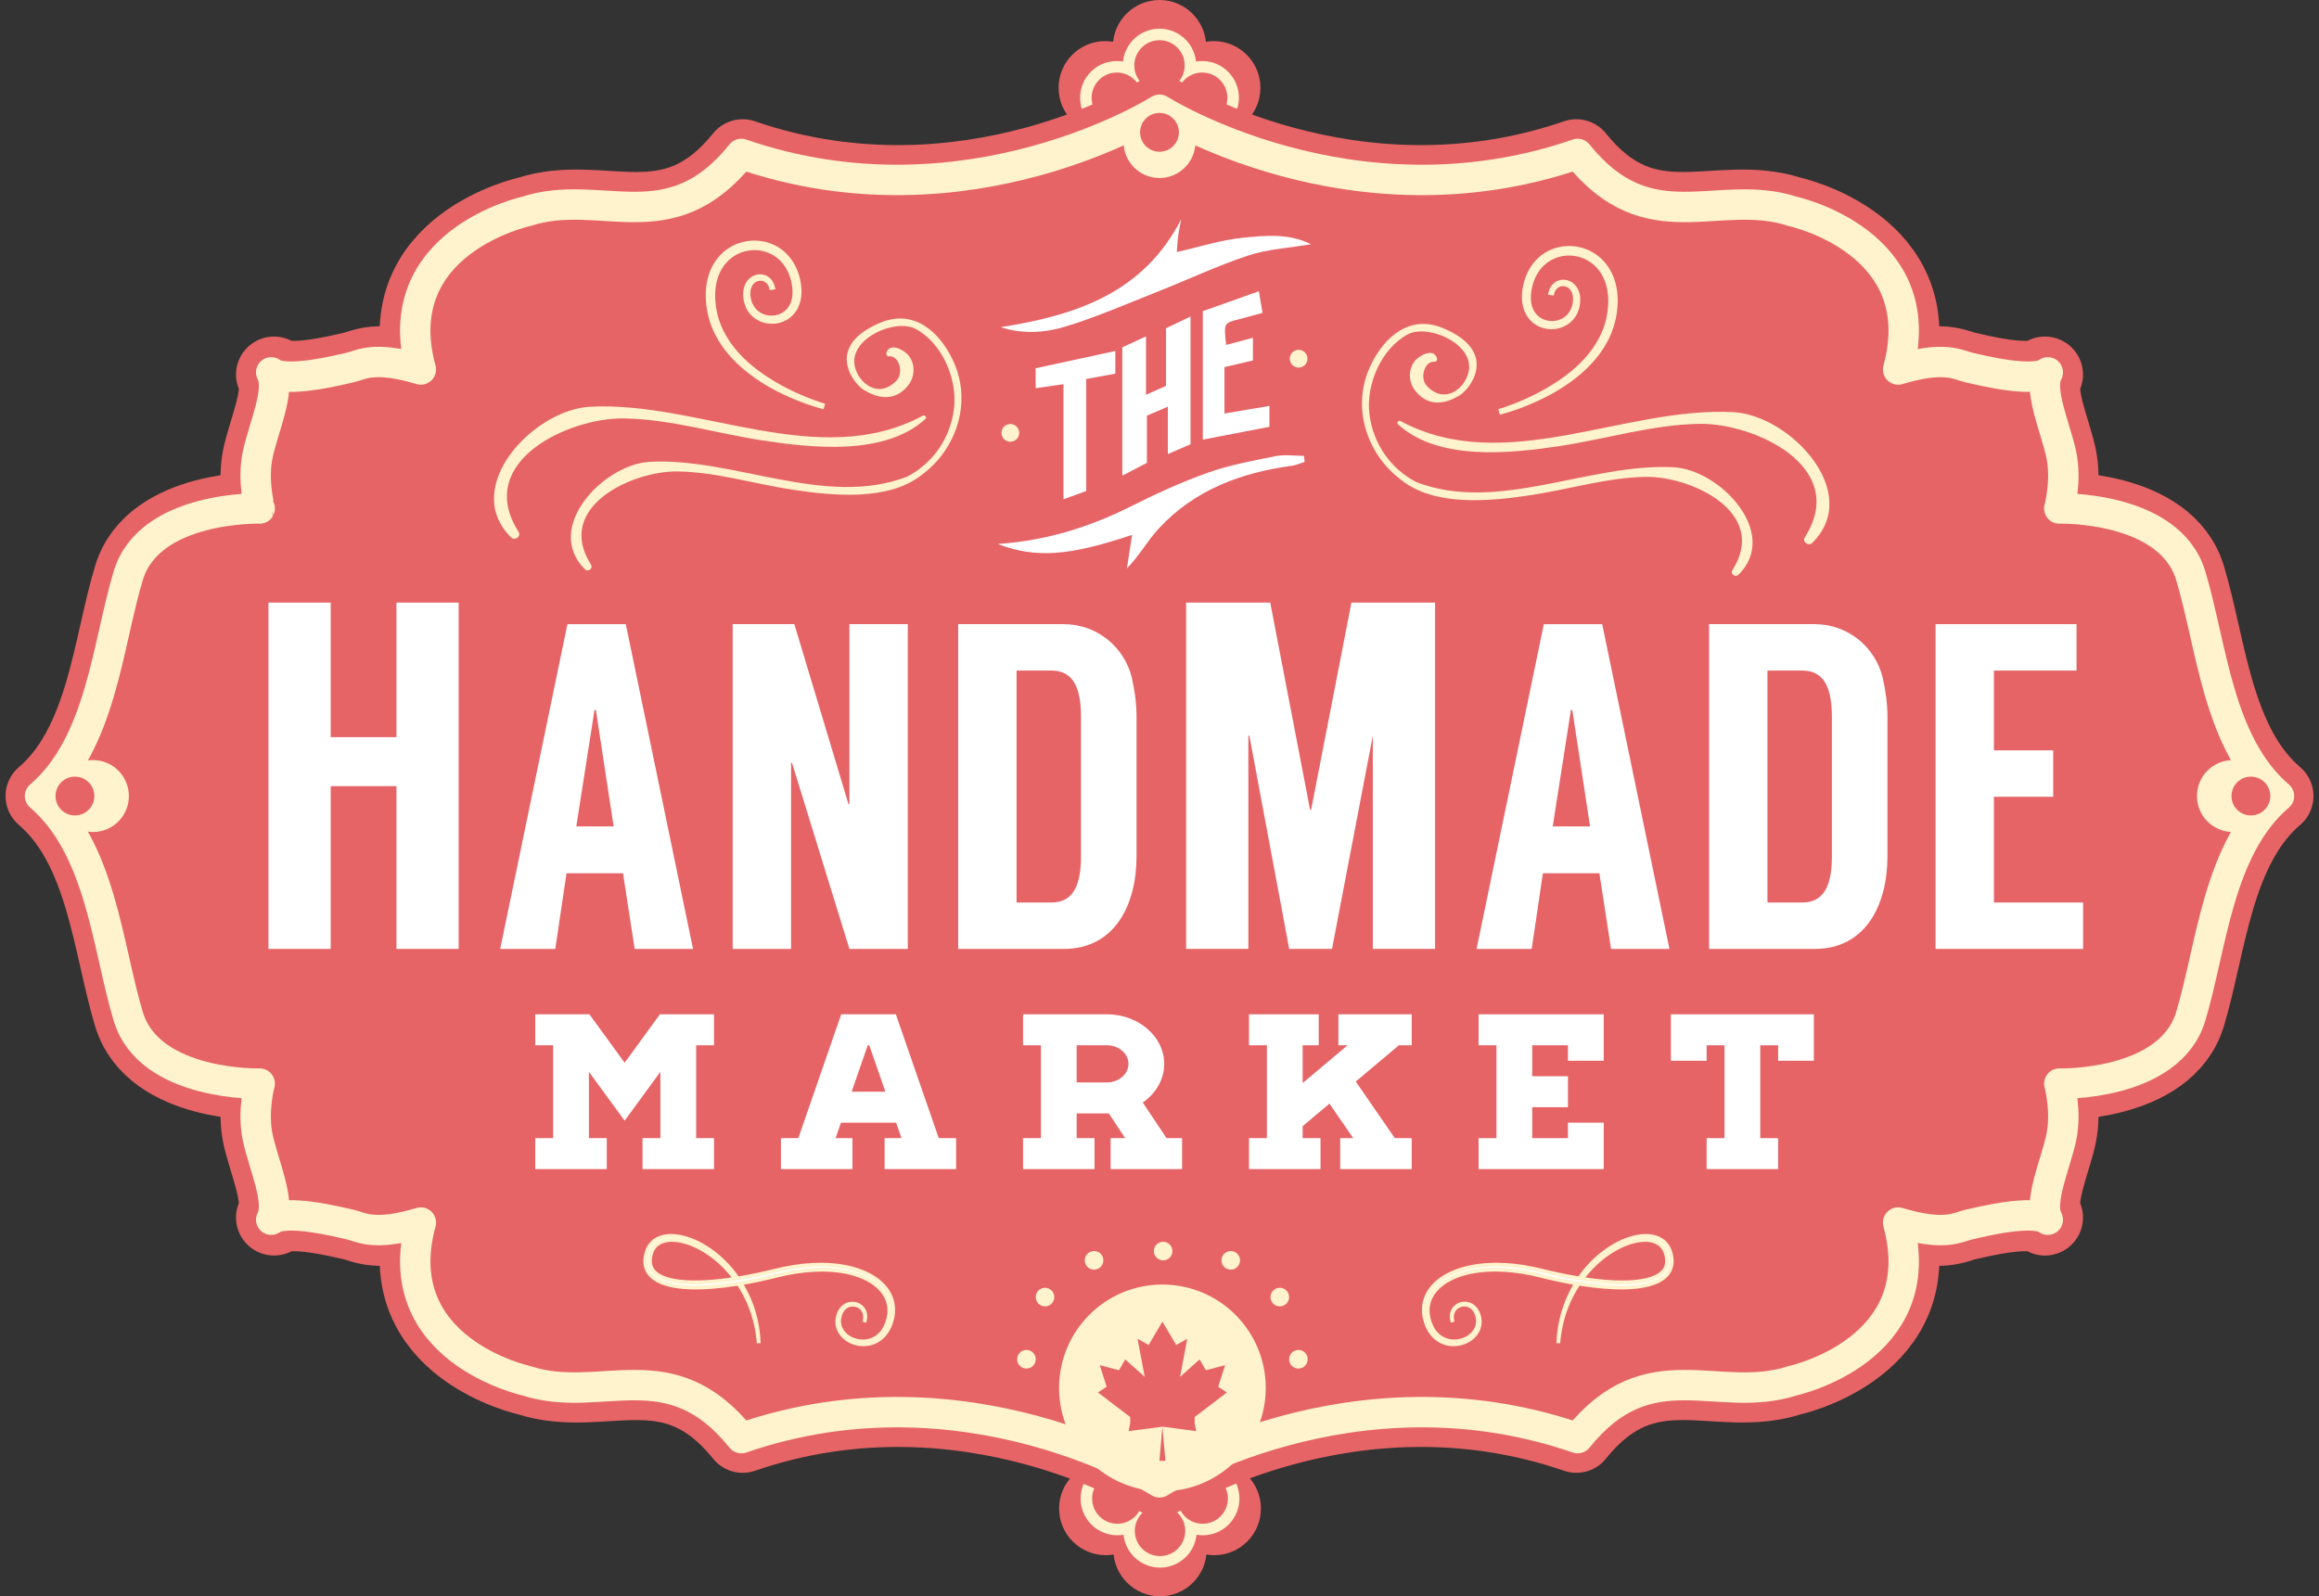 <?xml version="1.0" encoding="utf-8"?>
<!-- Generator: Adobe Illustrator 16.2.1, SVG Export Plug-In . SVG Version: 6.00 Build 0)  -->
<!DOCTYPE svg PUBLIC "-//W3C//DTD SVG 1.1//EN" "http://www.w3.org/Graphics/SVG/1.1/DTD/svg11.dtd">
<svg version="1.1" id="Layer_1" xmlns="http://www.w3.org/2000/svg" xmlns:xlink="http://www.w3.org/1999/xlink" x="0px" y="0px"
	 width="305px" height="210px" viewBox="0 0 305 210" enable-background="new 0 0 305 210" xml:space="preserve">
<rect x="0" y="0" width="305" height="210" fill="#333333" stroke="none"/>
<g>
	<g>
		<g>
			<g>
				<defs>
					<rect id="SVGID_1_" x="0" width="305" height="210"/>
				</defs>
				<clipPath id="SVGID_2_">
					<use xlink:href="#SVGID_1_"  overflow="visible"/>
				</clipPath>
				<path clip-path="url(#SVGID_2_)" fill="#E66466" d="M158.705,203.857c0,3.393-2.749,6.142-6.137,6.142
					c-3.391,0-6.14-2.75-6.14-6.142c0-3.393,2.75-6.144,6.14-6.144C155.956,197.713,158.705,200.465,158.705,203.857"/>
			</g>
		</g>
	</g>
	<g>
		<g>
			<g>
				<defs>
					<rect id="SVGID_3_" x="0" width="305" height="210"/>
				</defs>
				<clipPath id="SVGID_4_">
					<use xlink:href="#SVGID_3_"  overflow="visible"/>
				</clipPath>
				<path clip-path="url(#SVGID_4_)" fill="#E66466" d="M165.839,198.451c0,3.393-2.746,6.143-6.135,6.143
					c-3.393,0-6.139-2.752-6.139-6.143c0-3.392,2.747-6.144,6.139-6.144C163.095,192.308,165.839,195.06,165.839,198.451"/>
			</g>
		</g>
	</g>
	<g>
		<g>
			<g>
				<defs>
					<rect id="SVGID_5_" x="0" width="305" height="210"/>
				</defs>
				<clipPath id="SVGID_6_">
					<use xlink:href="#SVGID_5_"  overflow="visible"/>
				</clipPath>
				<path clip-path="url(#SVGID_6_)" fill="#E66466" d="M151.573,198.451c0,3.393-2.75,6.143-6.138,6.143
					c-3.39,0-6.14-2.752-6.14-6.143c0-3.392,2.75-6.144,6.14-6.144C148.823,192.308,151.573,195.06,151.573,198.451"/>
			</g>
		</g>
	</g>
	<g>
		<g>
			<g>
				<defs>
					<rect id="SVGID_7_" x="0" width="305" height="210"/>
				</defs>
				<clipPath id="SVGID_8_">
					<use xlink:href="#SVGID_7_"  overflow="visible"/>
				</clipPath>
				<path clip-path="url(#SVGID_8_)" fill="#FFF3CE" d="M157.399,201.393c0,2.67-2.164,4.834-4.831,4.834
					c-2.668,0-4.83-2.164-4.83-4.834c0-2.668,2.162-4.834,4.83-4.834C155.236,196.559,157.399,198.726,157.399,201.393"/>
			</g>
		</g>
	</g>
	<g>
		<g>
			<g>
				<defs>
					<rect id="SVGID_9_" x="0" width="305" height="210"/>
				</defs>
				<clipPath id="SVGID_10_">
					<use xlink:href="#SVGID_9_"  overflow="visible"/>
				</clipPath>
				<path clip-path="url(#SVGID_10_)" fill="#FFF3CE" d="M163.011,197.139c0,2.67-2.166,4.835-4.831,4.835
					c-2.667,0-4.827-2.163-4.827-4.835c0-2.666,2.16-4.834,4.827-4.834S163.011,194.473,163.011,197.139"/>
			</g>
		</g>
	</g>
	<g>
		<g>
			<g>
				<defs>
					<rect id="SVGID_11_" x="0" width="305" height="210"/>
				</defs>
				<clipPath id="SVGID_12_">
					<use xlink:href="#SVGID_11_"  overflow="visible"/>
				</clipPath>
				<path clip-path="url(#SVGID_12_)" fill="#FFF3CE" d="M151.784,197.139c0,2.67-2.163,4.835-4.83,4.835s-4.828-2.163-4.828-4.835
					c0-2.666,2.161-4.834,4.828-4.834C149.621,192.305,151.784,194.473,151.784,197.139"/>
			</g>
		</g>
	</g>
	<g>
		<g>
			<g>
				<defs>
					<rect id="SVGID_13_" x="0" width="305" height="210"/>
				</defs>
				<clipPath id="SVGID_14_">
					<use xlink:href="#SVGID_13_"  overflow="visible"/>
				</clipPath>
				<path clip-path="url(#SVGID_14_)" fill="#E66466" d="M150.271,197.139c0,1.833-1.489,3.318-3.316,3.318
					c-1.832,0-3.316-1.484-3.316-3.318c0-1.831,1.483-3.316,3.316-3.316C148.782,193.822,150.271,195.308,150.271,197.139"/>
			</g>
		</g>
	</g>
	<g>
		<g>
			<g>
				<defs>
					<rect id="SVGID_15_" x="0" width="305" height="210"/>
				</defs>
				<clipPath id="SVGID_16_">
					<use xlink:href="#SVGID_15_"  overflow="visible"/>
				</clipPath>
				<path clip-path="url(#SVGID_16_)" fill="#E66466" d="M155.884,201.393c0,1.835-1.485,3.318-3.314,3.318
					c-1.834,0-3.318-1.483-3.318-3.318c0-1.83,1.484-3.318,3.318-3.318C154.397,198.075,155.884,199.562,155.884,201.393"/>
			</g>
		</g>
	</g>
	<g>
		<g>
			<g>
				<defs>
					<rect id="SVGID_17_" x="0" width="305" height="210"/>
				</defs>
				<clipPath id="SVGID_18_">
					<use xlink:href="#SVGID_17_"  overflow="visible"/>
				</clipPath>
				<path clip-path="url(#SVGID_18_)" fill="#E66466" d="M161.496,197.139c0,1.833-1.482,3.318-3.316,3.318
					c-1.831,0-3.313-1.484-3.313-3.318c0-1.831,1.482-3.316,3.313-3.316C160.014,193.822,161.496,195.308,161.496,197.139"/>
			</g>
		</g>
	</g>
	<g>
		<g>
			<g>
				<defs>
					<rect id="SVGID_19_" x="0" width="305" height="210"/>
				</defs>
				<clipPath id="SVGID_20_">
					<use xlink:href="#SVGID_19_"  overflow="visible"/>
				</clipPath>
				<path clip-path="url(#SVGID_20_)" fill="#E66466" d="M158.638,6.143c0-3.392-2.749-6.143-6.137-6.143
					c-3.389,0-6.139,2.752-6.139,6.143c0,3.393,2.749,6.144,6.139,6.144C155.892,12.288,158.638,9.536,158.638,6.143"/>
			</g>
		</g>
	</g>
	<g>
		<g>
			<g>
				<defs>
					<rect id="SVGID_21_" x="0" width="305" height="210"/>
				</defs>
				<clipPath id="SVGID_22_">
					<use xlink:href="#SVGID_21_"  overflow="visible"/>
				</clipPath>
				<path clip-path="url(#SVGID_22_)" fill="#E66466" d="M165.773,11.55c0-3.393-2.749-6.143-6.138-6.143
					c-3.392,0-6.137,2.75-6.137,6.143c0,3.393,2.747,6.144,6.137,6.144C163.024,17.694,165.773,14.943,165.773,11.55"/>
			</g>
		</g>
	</g>
	<g>
		<g>
			<g>
				<defs>
					<rect id="SVGID_23_" x="0" width="305" height="210"/>
				</defs>
				<clipPath id="SVGID_24_">
					<use xlink:href="#SVGID_23_"  overflow="visible"/>
				</clipPath>
				<path clip-path="url(#SVGID_24_)" fill="#E66466" d="M151.505,11.55c0-3.393-2.752-6.143-6.14-6.143
					c-3.391,0-6.137,2.75-6.137,6.143c0,3.393,2.746,6.144,6.137,6.144C148.753,17.693,151.505,14.943,151.505,11.55"/>
			</g>
		</g>
	</g>
	<g>
		<g>
			<g>
				<defs>
					<rect id="SVGID_25_" x="0" width="305" height="210"/>
				</defs>
				<clipPath id="SVGID_26_">
					<use xlink:href="#SVGID_25_"  overflow="visible"/>
				</clipPath>
				<path clip-path="url(#SVGID_26_)" fill="#FFF3CE" d="M157.331,8.607c0-2.669-2.166-4.834-4.831-4.834
					c-2.667,0-4.831,2.165-4.831,4.834c0,2.668,2.162,4.833,4.831,4.833C155.165,13.439,157.331,11.275,157.331,8.607"/>
			</g>
		</g>
	</g>
	<g>
		<g>
			<g>
				<defs>
					<rect id="SVGID_27_" x="0" width="305" height="210"/>
				</defs>
				<clipPath id="SVGID_28_">
					<use xlink:href="#SVGID_27_"  overflow="visible"/>
				</clipPath>
				<path clip-path="url(#SVGID_28_)" fill="#FFF3CE" d="M162.944,12.86c0-2.668-2.166-4.833-4.833-4.833s-4.827,2.165-4.827,4.833
					c0,2.669,2.161,4.833,4.827,4.833C160.778,17.693,162.944,15.529,162.944,12.86"/>
			</g>
		</g>
	</g>
	<g>
		<g>
			<g>
				<defs>
					<rect id="SVGID_29_" x="0" width="305" height="210"/>
				</defs>
				<clipPath id="SVGID_30_">
					<use xlink:href="#SVGID_29_"  overflow="visible"/>
				</clipPath>
				<path clip-path="url(#SVGID_30_)" fill="#FFF3CE" d="M151.718,12.86c0-2.668-2.162-4.833-4.83-4.833s-4.828,2.165-4.828,4.833
					c0,2.669,2.159,4.833,4.828,4.833C149.556,17.693,151.718,15.529,151.718,12.86"/>
			</g>
		</g>
	</g>
	<g>
		<g>
			<g>
				<defs>
					<rect id="SVGID_31_" x="0" width="305" height="210"/>
				</defs>
				<clipPath id="SVGID_32_">
					<use xlink:href="#SVGID_31_"  overflow="visible"/>
				</clipPath>
				<path clip-path="url(#SVGID_32_)" fill="#E66466" d="M150.205,12.86c0-1.831-1.486-3.319-3.316-3.319
					c-1.832,0-3.314,1.487-3.314,3.319c0,1.833,1.482,3.318,3.314,3.318C148.718,16.178,150.205,14.691,150.205,12.86"/>
			</g>
		</g>
	</g>
	<g>
		<g>
			<g>
				<defs>
					<rect id="SVGID_33_" x="0" width="305" height="210"/>
				</defs>
				<clipPath id="SVGID_34_">
					<use xlink:href="#SVGID_33_"  overflow="visible"/>
				</clipPath>
				<path clip-path="url(#SVGID_34_)" fill="#E66466" d="M155.814,8.607c0-1.833-1.484-3.318-3.314-3.318
					c-1.832,0-3.314,1.485-3.314,3.318c0,1.832,1.482,3.318,3.314,3.318C154.33,11.925,155.814,10.438,155.814,8.607"/>
			</g>
		</g>
	</g>
	<g>
		<g>
			<g>
				<defs>
					<rect id="SVGID_35_" x="0" width="305" height="210"/>
				</defs>
				<clipPath id="SVGID_36_">
					<use xlink:href="#SVGID_35_"  overflow="visible"/>
				</clipPath>
				<path clip-path="url(#SVGID_36_)" fill="#E66466" d="M161.43,12.86c0-1.831-1.483-3.319-3.315-3.319
					c-1.831,0-3.316,1.487-3.316,3.319c0,1.833,1.484,3.318,3.316,3.318C159.945,16.177,161.43,14.691,161.43,12.86"/>
			</g>
		</g>
	</g>
	<g>
		<g>
			<g>
				<defs>
					<rect id="SVGID_37_" x="0" width="305" height="210"/>
				</defs>
				<clipPath id="SVGID_38_">
					<use xlink:href="#SVGID_37_"  overflow="visible"/>
				</clipPath>
				<path clip-path="url(#SVGID_38_)" fill="#E66466" d="M152.5,194.541c0,0-25.225-15.985-54.821-5.783
					c-9.409-11.694-18.345-4.308-28.186-7.511c0,0-18.416-3.983-13.833-20.699c-6.196,1.854-7.833,0.574-9.307,0.248
					c-1.472-0.325-8.448-2.073-10.313-0.626c1.271-2.265-1.024-7.282-1.763-10.736c-0.739-3.453,0.253-7.073,0.253-7.073
					s-14.462,0.375-17.229-8.783c-2.765-9.157-3.561-22.017-11.57-28.854c8.01-6.835,8.805-19.696,11.57-28.854
					c2.767-9.157,17.229-8.781,17.229-8.781s-0.992-3.622-0.253-7.075c0.739-3.453,3.035-8.472,1.763-10.737
					c1.866,1.448,8.841-0.299,10.313-0.627c1.473-0.328,3.11-1.603,9.307,0.25c-4.583-16.718,13.833-20.699,13.833-20.699
					c9.842-3.205,18.777,4.182,28.186-7.513c29.597,10.2,54.821-5.784,54.821-5.784s25.225,15.984,54.82,5.783
					c9.408,11.696,18.346,4.309,28.185,7.514c0,0,18.419,3.98,13.835,20.699c6.197-1.854,7.834-0.579,9.307-0.25
					c1.472,0.328,8.447,2.075,10.313,0.627c-1.271,2.265,1.026,7.284,1.765,10.737c0.737,3.455-0.254,7.075-0.254,7.075
					s14.462-0.376,17.228,8.781c2.765,9.157,3.562,22.02,11.575,28.854c-8.012,6.837-8.809,19.696-11.575,28.852
					c-2.766,9.16-17.228,8.784-17.228,8.784s0.991,3.622,0.254,7.074c-0.739,3.454-3.037,8.473-1.765,10.738
					c-1.866-1.449-8.842,0.3-10.313,0.624c-1.473,0.326-3.108,1.605-9.307-0.25c4.584,16.718-13.835,20.7-13.835,20.7
					c-9.84,3.202-18.776-4.182-28.185,7.511C177.725,178.556,152.5,194.541,152.5,194.541"/>
			</g>
		</g>
	</g>
	<g>
		<g>
			<g>
				<defs>
					<rect id="SVGID_39_" x="0" width="305" height="210"/>
				</defs>
				<clipPath id="SVGID_40_">
					<use xlink:href="#SVGID_39_"  overflow="visible"/>
				</clipPath>
				
					<path clip-path="url(#SVGID_40_)" fill="none" stroke="#E66466" stroke-width="10" stroke-linecap="round" stroke-linejoin="round" stroke-miterlimit="10" d="
					M152.5,194.541c0,0-25.225-15.985-54.821-5.783c-9.409-11.694-18.345-4.308-28.186-7.511c0,0-18.416-3.983-13.833-20.699
					c-6.196,1.854-7.833,0.574-9.307,0.248c-1.472-0.325-8.448-2.073-10.313-0.626c1.271-2.265-1.024-7.282-1.763-10.736
					c-0.739-3.453,0.253-7.073,0.253-7.073s-14.462,0.375-17.229-8.783c-2.765-9.157-3.561-22.017-11.57-28.854
					c8.01-6.835,8.805-19.696,11.57-28.854c2.767-9.157,17.229-8.781,17.229-8.781s-0.992-3.622-0.253-7.075
					c0.739-3.453,3.035-8.472,1.763-10.737c1.866,1.448,8.841-0.299,10.313-0.627c1.473-0.328,3.11-1.603,9.307,0.25
					c-4.583-16.718,13.833-20.699,13.833-20.699c9.842-3.205,18.777,4.182,28.186-7.513c29.597,10.2,54.821-5.784,54.821-5.784
					s25.225,15.984,54.82,5.783c9.408,11.696,18.346,4.309,28.185,7.514c0,0,18.419,3.98,13.835,20.699
					c6.197-1.854,7.834-0.579,9.307-0.25c1.472,0.328,8.447,2.075,10.313,0.627c-1.271,2.265,1.026,7.284,1.765,10.737
					c0.737,3.455-0.254,7.075-0.254,7.075s14.462-0.376,17.228,8.781c2.765,9.157,3.562,22.02,11.575,28.854
					c-8.012,6.837-8.809,19.696-11.575,28.852c-2.766,9.16-17.228,8.784-17.228,8.784s0.991,3.622,0.254,7.074
					c-0.739,3.454-3.037,8.473-1.765,10.738c-1.866-1.449-8.842,0.3-10.313,0.624c-1.473,0.326-3.108,1.605-9.307-0.25
					c4.584,16.718-13.835,20.7-13.835,20.7c-9.84,3.202-18.776-4.182-28.185,7.511C177.725,178.556,152.5,194.541,152.5,194.541z"/>
			</g>
		</g>
	</g>
	<g>
		<g>
			<g>
				<defs>
					<rect id="SVGID_41_" x="0" width="305" height="210"/>
				</defs>
				<clipPath id="SVGID_42_">
					<use xlink:href="#SVGID_41_"  overflow="visible"/>
				</clipPath>
				
					<path clip-path="url(#SVGID_42_)" fill="none" stroke="#FFF3CE" stroke-width="4" stroke-linecap="round" stroke-linejoin="round" stroke-miterlimit="10" d="
					M152.5,195.01c0,0-25.306-16.069-54.995-5.815c-9.441-11.755-18.403-4.329-28.274-7.551c0,0-18.477-4.002-13.88-20.809
					c-6.216,1.866-7.857,0.581-9.337,0.253c-1.475-0.33-8.476-2.085-10.344-0.629c1.275-2.279-1.03-7.32-1.77-10.793
					c-0.742-3.473,0.256-7.11,0.256-7.11s-14.511,0.374-17.285-8.831c-2.775-9.202-3.572-22.13-11.608-29.002
					c8.036-6.87,8.833-19.8,11.608-29.004c2.773-9.205,17.285-8.827,17.285-8.827S33.16,63.25,33.9,59.778s3.046-8.515,1.77-10.791
					c1.87,1.455,8.869-0.301,10.344-0.63c1.479-0.33,3.121-1.612,9.337,0.251c-4.599-16.805,13.878-20.806,13.878-20.806
					c9.871-3.22,18.833,4.205,28.274-7.551c29.69,10.253,54.996-5.815,54.996-5.815s25.308,16.07,54.995,5.815
					c9.44,11.756,18.402,4.332,28.273,7.552c0,0,18.479,4.001,13.881,20.806c6.218-1.864,7.861-0.581,9.335-0.252
					c1.477,0.33,8.475,2.087,10.347,0.631c-1.275,2.275,1.031,7.319,1.77,10.79c0.74,3.472-0.254,7.114-0.254,7.114
					s14.508-0.378,17.28,8.827c2.779,9.205,3.574,22.134,11.613,29.004c-8.038,6.871-8.834,19.799-11.613,29.002
					c-2.772,9.207-17.28,8.831-17.28,8.831s0.994,3.638,0.254,7.109c-0.741,3.473-3.045,8.517-1.77,10.793
					c-1.872-1.455-8.87,0.303-10.347,0.629c-1.474,0.329-3.117,1.613-9.335-0.252c4.598,16.804-13.881,20.808-13.881,20.808
					c-9.871,3.222-18.833-4.203-28.273,7.55C177.808,178.94,152.5,195.01,152.5,195.01z"/>
			</g>
		</g>
	</g>
	<g>
		<g>
			<g>
				<defs>
					<rect id="SVGID_43_" x="0" width="305" height="210"/>
				</defs>
				<clipPath id="SVGID_44_">
					<use xlink:href="#SVGID_43_"  overflow="visible"/>
				</clipPath>
				<path clip-path="url(#SVGID_44_)" fill="#FFF3CE" d="M157.23,18.685c0-2.614-2.121-4.733-4.73-4.733
					c-2.611,0-4.729,2.12-4.729,4.733c0,2.613,2.118,4.732,4.729,4.732C155.109,23.417,157.23,21.298,157.23,18.685"/>
			</g>
		</g>
	</g>
	<g>
		<g>
			<g>
				<defs>
					<rect id="SVGID_45_" x="0" width="305" height="210"/>
				</defs>
				<clipPath id="SVGID_46_">
					<use xlink:href="#SVGID_45_"  overflow="visible"/>
				</clipPath>
				<path clip-path="url(#SVGID_46_)" fill="#FFF3CE" d="M298.407,104.723c0-2.612-2.116-4.73-4.728-4.73s-4.73,2.118-4.73,4.73
					c0,2.615,2.118,4.733,4.73,4.733C296.29,109.456,298.407,107.338,298.407,104.723"/>
			</g>
		</g>
	</g>
	<g>
		<g>
			<g>
				<defs>
					<rect id="SVGID_47_" x="0" width="305" height="210"/>
				</defs>
				<clipPath id="SVGID_48_">
					<use xlink:href="#SVGID_47_"  overflow="visible"/>
				</clipPath>
				<path clip-path="url(#SVGID_48_)" fill="#FFF3CE" d="M16.949,104.723c0-2.612-2.117-4.73-4.729-4.73
					c-2.612,0-4.729,2.118-4.729,4.73c0,2.615,2.117,4.733,4.729,4.733C14.833,109.456,16.949,107.338,16.949,104.723"/>
			</g>
		</g>
	</g>
	<g>
		<g>
			<g>
				<defs>
					<rect id="SVGID_49_" x="0" width="305" height="210"/>
				</defs>
				<clipPath id="SVGID_50_">
					<use xlink:href="#SVGID_49_"  overflow="visible"/>
				</clipPath>
				<path clip-path="url(#SVGID_50_)" fill="#FFF3CE" d="M166.474,182.589c0-7.511-6.091-13.601-13.595-13.601
					c-7.505,0-13.589,6.09-13.589,13.601c0,7.513,6.083,13.603,13.589,13.603C160.381,196.19,166.474,190.102,166.474,182.589"/>
			</g>
		</g>
	</g>
</g>
<polygon fill="#E66466" points="152.488,192.182 152.882,192.182 153.277,192.182 152.882,187.683 "/>
<polygon fill="#E66466" points="157.124,187.288 157.124,186.419 161.361,183.184 160.221,182.433 161.127,179.593 158.602,180.263 
	157.771,178.841 155.209,181.129 156.154,176.118 154.696,176.945 152.882,173.866 151.068,176.945 149.609,176.118 
	150.556,181.129 147.991,178.841 147.165,180.263 144.639,179.593 145.548,182.433 144.403,183.184 148.645,186.419 
	148.645,187.288 148.427,188.276 152.882,187.683 157.34,188.276 "/>
<g>
	<g>
		<g>
			<g>
				<defs>
					<rect id="SVGID_51_" x="0" width="305" height="210"/>
				</defs>
				<clipPath id="SVGID_52_">
					<use xlink:href="#SVGID_51_"  overflow="visible"/>
				</clipPath>
				<path clip-path="url(#SVGID_52_)" fill="#E66466" d="M12.41,104.723c0-1.41-1.144-2.555-2.552-2.555
					c-1.413,0-2.557,1.144-2.557,2.555c0,1.411,1.145,2.557,2.557,2.557C11.265,107.279,12.41,106.133,12.41,104.723"/>
			</g>
		</g>
	</g>
	<g>
		<g>
			<g>
				<defs>
					<rect id="SVGID_53_" x="0" width="305" height="210"/>
				</defs>
				<clipPath id="SVGID_54_">
					<use xlink:href="#SVGID_53_"  overflow="visible"/>
				</clipPath>
				<path clip-path="url(#SVGID_54_)" fill="#E66466" d="M298.599,104.723c0-1.41-1.147-2.555-2.555-2.555
					c-1.411,0-2.554,1.144-2.554,2.555c0,1.411,1.144,2.557,2.554,2.557C297.451,107.279,298.599,106.133,298.599,104.723"/>
			</g>
		</g>
	</g>
	<g>
		<g>
			<g>
				<defs>
					<rect id="SVGID_55_" x="0" width="305" height="210"/>
				</defs>
				<clipPath id="SVGID_56_">
					<use xlink:href="#SVGID_55_"  overflow="visible"/>
				</clipPath>
				<path clip-path="url(#SVGID_56_)" fill="#E66466" d="M155.052,17.408c0-1.411-1.144-2.556-2.552-2.556
					c-1.41,0-2.554,1.146-2.554,2.556c0,1.412,1.144,2.554,2.554,2.554C153.91,19.961,155.052,18.819,155.052,17.408"/>
			</g>
		</g>
	</g>
	<g>
		<g>
			<g>
				<defs>
					<rect id="SVGID_57_" x="0" width="305" height="210"/>
				</defs>
				<clipPath id="SVGID_58_">
					<use xlink:href="#SVGID_57_"  overflow="visible"/>
				</clipPath>
				<path clip-path="url(#SVGID_58_)" fill="#FFF3CE" d="M133.775,178.815c0-0.676,0.548-1.224,1.224-1.224
					c0.675,0,1.222,0.547,1.222,1.224c0,0.675-0.546,1.224-1.222,1.224C134.321,180.039,133.775,179.49,133.775,178.815"/>
			</g>
		</g>
	</g>
	<g>
		<g>
			<g>
				<defs>
					<rect id="SVGID_59_" x="0" width="305" height="210"/>
				</defs>
				<clipPath id="SVGID_60_">
					<use xlink:href="#SVGID_59_"  overflow="visible"/>
				</clipPath>
				<path clip-path="url(#SVGID_60_)" fill="#FFF3CE" d="M136.219,170.639c0-0.677,0.548-1.224,1.224-1.224
					c0.671,0,1.22,0.547,1.22,1.224c0,0.674-0.548,1.224-1.22,1.224C136.766,171.862,136.219,171.312,136.219,170.639"/>
			</g>
		</g>
	</g>
	<g>
		<g>
			<g>
				<defs>
					<rect id="SVGID_61_" x="0" width="305" height="210"/>
				</defs>
				<clipPath id="SVGID_62_">
					<use xlink:href="#SVGID_61_"  overflow="visible"/>
				</clipPath>
				<path clip-path="url(#SVGID_62_)" fill="#FFF3CE" d="M142.67,165.807c0-0.678,0.549-1.224,1.225-1.224
					c0.673,0,1.221,0.546,1.221,1.224c0,0.673-0.547,1.222-1.221,1.222C143.217,167.028,142.67,166.481,142.67,165.807"/>
			</g>
		</g>
	</g>
	<g>
		<g>
			<g>
				<defs>
					<rect id="SVGID_63_" x="0" width="305" height="210"/>
				</defs>
				<clipPath id="SVGID_64_">
					<use xlink:href="#SVGID_63_"  overflow="visible"/>
				</clipPath>
				<path clip-path="url(#SVGID_64_)" fill="#FFF3CE" d="M169.546,178.815c0-0.676,0.546-1.224,1.222-1.224
					c0.677,0,1.223,0.547,1.223,1.224c0,0.675-0.546,1.224-1.223,1.224C170.092,180.039,169.546,179.49,169.546,178.815"/>
			</g>
		</g>
	</g>
	<g>
		<g>
			<g>
				<defs>
					<rect id="SVGID_65_" x="0" width="305" height="210"/>
				</defs>
				<clipPath id="SVGID_66_">
					<use xlink:href="#SVGID_65_"  overflow="visible"/>
				</clipPath>
				<path clip-path="url(#SVGID_66_)" fill="#FFF3CE" d="M167.104,170.639c0-0.677,0.544-1.224,1.22-1.224s1.222,0.547,1.222,1.224
					c0,0.674-0.545,1.224-1.222,1.224C167.65,171.862,167.104,171.312,167.104,170.639"/>
			</g>
		</g>
	</g>
	<g>
		<g>
			<g>
				<defs>
					<rect id="SVGID_67_" x="0" width="305" height="210"/>
				</defs>
				<clipPath id="SVGID_68_">
					<use xlink:href="#SVGID_67_"  overflow="visible"/>
				</clipPath>
				<path clip-path="url(#SVGID_68_)" fill="#FFF3CE" d="M160.65,165.807c0-0.678,0.546-1.224,1.222-1.224
					c0.678,0,1.221,0.546,1.221,1.224c0,0.673-0.543,1.222-1.221,1.222C161.196,167.028,160.65,166.481,160.65,165.807"/>
			</g>
		</g>
	</g>
	<g>
		<g>
			<g>
				<defs>
					<rect id="SVGID_69_" x="0" width="305" height="210"/>
				</defs>
				<clipPath id="SVGID_70_">
					<use xlink:href="#SVGID_69_"  overflow="visible"/>
				</clipPath>
				<path clip-path="url(#SVGID_70_)" fill="#FFF3CE" d="M151.758,164.585c0-0.679,0.547-1.223,1.224-1.223
					c0.673,0,1.22,0.544,1.22,1.223c0,0.675-0.547,1.222-1.22,1.222C152.307,165.807,151.758,165.26,151.758,164.585"/>
			</g>
		</g>
	</g>
</g>
<polygon fill="#FFFFFF" points="93.91,133.438 93.91,137.511 91.56,137.511 91.56,149.728 93.91,149.728 93.91,153.801 
	84.505,153.801 84.505,149.728 86.856,149.728 86.856,141.002 82.155,147.43 77.454,141.002 77.454,149.728 79.804,149.728 
	79.804,153.801 70.402,153.801 70.402,149.728 72.751,149.728 72.751,137.511 70.402,137.511 70.402,133.438 77.521,133.438 
	82.155,139.81 86.79,133.438 "/>
<path fill="#FFFFFF" d="M116.446,143.619l-2.117-6.108h-0.202l-2.114,6.108H116.446z M125.748,149.728v4.072h-9.404v-4.072h2.218
	l-0.704-2.035h-7.255l-0.704,2.035h2.216v4.072h-9.403v-4.072h2.285l5.641-16.289h7.187l5.642,16.289H125.748z"/>
<g>
	<g>
		<g>
			<g>
				<defs>
					<rect id="SVGID_71_" x="0" width="305" height="210"/>
				</defs>
				<clipPath id="SVGID_72_">
					<use xlink:href="#SVGID_71_"  overflow="visible"/>
				</clipPath>
				<path clip-path="url(#SVGID_72_)" fill="#FFFFFF" d="M141.604,142.397h3.996c1.545,0,2.821-1.105,2.821-2.444
					c0-1.338-1.275-2.442-2.821-2.442h-3.996V142.397z M155.473,149.728v4.072h-9.402v-4.072h1.914l-2.15-3.258h-4.229v3.258h2.349
					v4.072h-9.402v-4.072h2.35v-12.217h-2.35v-4.073h11.149c4.097,0.059,7.42,2.967,7.42,6.515c0,2.065-1.106,3.898-2.821,5.092
					l3.124,4.683L155.473,149.728L155.473,149.728L155.473,149.728z"/>
			</g>
		</g>
	</g>
</g>
<polygon fill="#FFFFFF" points="178.312,142.282 183.449,149.728 185.668,149.728 185.668,153.801 176.266,153.801 176.266,149.728 
	177.978,149.728 174.853,145.189 171.326,148.156 171.326,149.728 173.678,149.728 173.678,153.801 164.274,153.801 
	164.274,149.728 166.625,149.728 166.625,137.511 164.274,137.511 164.274,133.438 173.441,133.438 173.441,137.511 
	171.326,137.511 171.326,142.484 177.237,137.511 176.028,137.511 176.028,133.438 185.668,133.438 185.668,137.511 
	183.986,137.511 "/>
<polygon fill="#FFFFFF" points="210.924,133.438 210.924,139.548 206.222,139.548 206.222,137.511 201.521,137.511 201.521,141.583 
	206.222,141.583 206.222,145.655 201.521,145.655 201.521,149.728 206.222,149.728 206.222,147.692 210.924,147.692 
	210.924,153.801 194.467,153.801 194.467,149.728 196.818,149.728 196.818,137.511 194.467,137.511 194.467,133.438 "/>
<polygon fill="#FFFFFF" points="238.563,133.438 238.563,139.548 233.863,139.548 233.863,137.511 231.512,137.511 231.512,149.728 
	233.863,149.728 233.863,153.801 224.46,153.801 224.46,149.728 226.812,149.728 226.812,137.511 224.46,137.511 224.46,139.548 
	219.759,139.548 219.759,133.438 "/>
<polygon fill="#FFFFFF" points="60.324,79.275 60.324,124.834 52.141,124.834 52.141,103.421 43.495,103.421 43.495,124.834 
	35.309,124.834 35.309,79.275 43.495,79.275 43.495,96.978 52.141,96.978 52.141,79.275 "/>
<path fill="#FFFFFF" d="M80.708,108.722l-2.334-15.319H78.19l-2.395,15.319H80.708L80.708,108.722z M81.938,114.886h-7.431
	l-1.474,9.951h-7.246l8.843-42.726h7.676l8.844,42.726h-7.675L81.938,114.886z"/>
<polygon fill="#FFFFFF" points="119.396,82.11 119.396,124.837 111.718,124.837 104.165,100.36 104.042,100.36 104.042,124.837 
	96.366,124.837 96.366,82.11 104.473,82.11 111.596,105.79 111.718,105.79 111.718,82.11 "/>
<g>
	<g>
		<g>
			<g>
				<defs>
					<rect id="SVGID_73_" x="0" width="305" height="210"/>
				</defs>
				<clipPath id="SVGID_74_">
					<use xlink:href="#SVGID_73_"  overflow="visible"/>
				</clipPath>
				<path clip-path="url(#SVGID_74_)" fill="#FFFFFF" d="M138.305,118.731c3.072,0,3.87-2.685,3.87-6.103V94.317
					c0-3.418-0.797-6.103-3.87-6.103H133.7v30.517L138.305,118.731L138.305,118.731z M149.482,94.318v18.312
					c0,6.53-2.946,12.207-9.578,12.207h-13.88V82.11h13.88c4.358,0,7.982,2.991,8.965,7.08
					C149.236,90.839,149.482,92.548,149.482,94.318"/>
			</g>
		</g>
	</g>
</g>
<polygon fill="#FFFFFF" points="188.745,79.275 188.745,124.834 180.558,124.834 180.558,96.783 175.19,124.834 169.557,124.834 
	164.318,96.783 164.185,96.783 164.185,124.834 156.001,124.834 156.001,79.275 167.066,79.275 172.309,106.546 172.438,106.546 
	177.743,79.275 "/>
<path fill="#FFFFFF" d="M209.129,108.722l-2.334-15.318h-0.184l-2.395,15.318H209.129z M210.357,114.886h-7.432l-1.475,9.951h-7.246
	l8.844-42.726h7.677l8.844,42.726h-7.68L210.357,114.886z"/>
<g>
	<g>
		<g>
			<g>
				<defs>
					<rect id="SVGID_75_" x="0" width="305" height="210"/>
				</defs>
				<clipPath id="SVGID_76_">
					<use xlink:href="#SVGID_75_"  overflow="visible"/>
				</clipPath>
				<path clip-path="url(#SVGID_76_)" fill="#FFFFFF" d="M237.066,118.731c3.071,0,3.868-2.685,3.868-6.103V94.317
					c0-3.418-0.797-6.103-3.868-6.103h-4.605v30.517L237.066,118.731L237.066,118.731z M248.244,94.318v18.312
					c0,6.53-2.949,12.207-9.581,12.207h-13.877V82.11h13.877c4.359,0,7.982,2.991,8.966,7.08
					C247.998,90.839,248.244,92.548,248.244,94.318"/>
			</g>
		</g>
	</g>
</g>
<polygon fill="#FFFFFF" points="262.243,88.215 262.243,98.714 270.041,98.714 270.041,104.817 262.243,104.817 262.243,118.731 
	273.972,118.731 273.972,124.834 254.568,124.834 254.568,82.11 273.111,82.11 273.111,88.215 "/>
<g>
	<g>
		<g>
			<g>
				<defs>
					<rect id="SVGID_77_" x="0" width="305" height="210"/>
				</defs>
				<clipPath id="SVGID_78_">
					<use xlink:href="#SVGID_77_"  overflow="visible"/>
				</clipPath>
				<path clip-path="url(#SVGID_78_)" fill="#FFFFFF" d="M156.58,58.442c-0.793,0.348-1.71,0.742-2.979,1.293V53.5
					c-1.091,0.469-1.846,0.79-2.757,1.182v6.205c-1.039,0.542-1.996,1.044-3.23,1.689V45.691c0.799-0.369,1.851-0.856,3.109-1.436
					v7.679c1.015-0.45,1.814-0.805,2.636-1.169v-7.594c0.985-0.468,2.041-0.968,3.221-1.529V58.442z"/>
			</g>
		</g>
	</g>
	<g>
		<g>
			<g>
				<defs>
					<rect id="SVGID_79_" x="0" width="305" height="210"/>
				</defs>
				<clipPath id="SVGID_80_">
					<use xlink:href="#SVGID_79_"  overflow="visible"/>
				</clipPath>
				<path clip-path="url(#SVGID_80_)" fill="#FFFFFF" d="M148.896,70.364c-8.305,2.79-12.675,3.109-17.676,1.199
					c6.418-0.438,12.091-2.224,17.524-4.951c3.275-1.646,6.634-3.192,10.086-4.415c2.868-1.019,5.908-1.585,8.905-2.185
					c1.211-0.245,2.505-0.042,3.763-0.042c0.03,0.263,0.058,0.526,0.092,0.792c-0.546,0.172-1.083,0.433-1.646,0.508
					c-6.746,0.91-12.883,3.182-17.595,8.317c-1.446,1.575-2.492,3.517-4.14,5.191C148.42,73.414,148.635,72.045,148.896,70.364"/>
			</g>
		</g>
	</g>
	<g>
		<g>
			<g>
				<defs>
					<rect id="SVGID_81_" x="0" width="305" height="210"/>
				</defs>
				<clipPath id="SVGID_82_">
					<use xlink:href="#SVGID_81_"  overflow="visible"/>
				</clipPath>
				<path clip-path="url(#SVGID_82_)" fill="#FFFFFF" d="M172.436,32.129c-2.867,0.489-5.68,0.634-8.265,1.486
					c-4.034,1.33-7.904,3.166-11.866,4.734c-4.04,1.598-8.042,3.349-12.188,4.616c-2.697,0.825-5.626,1.014-8.497,0.076
					c9.809-1.547,18.747-4.445,23.74-14.207c-0.134,0.715-0.304,1.427-0.395,2.146c-0.107,0.776-0.135,1.559-0.184,2.177
					c2.905-0.654,5.828-1.603,8.81-1.894C166.487,30.979,169.53,30.683,172.436,32.129"/>
			</g>
		</g>
	</g>
	<g>
		<g>
			<g>
				<defs>
					<rect id="SVGID_83_" x="0" width="305" height="210"/>
				</defs>
				<clipPath id="SVGID_84_">
					<use xlink:href="#SVGID_83_"  overflow="visible"/>
				</clipPath>
				<path clip-path="url(#SVGID_84_)" fill="#FFFFFF" d="M164.789,47.415c-1.386,0.327-2.535,0.598-3.746,0.88v6.104
					c2.025-0.342,3.89-0.658,5.915-0.999v2.747c-2.837,0.545-5.71,1.098-8.76,1.687V40.935c2.173-0.771,4.573-1.623,7.373-2.62
					c0.191,1.133,0.333,1.964,0.479,2.844c-1.204,0.322-2.169,0.605-3.145,0.85c-1.954,0.494-1.954,0.494-1.641,3.368
					c1.14-0.307,2.268-0.608,3.524-0.944V47.415L164.789,47.415z"/>
			</g>
		</g>
	</g>
	<g>
		<g>
			<g>
				<defs>
					<rect id="SVGID_85_" x="0" width="305" height="210"/>
				</defs>
				<clipPath id="SVGID_86_">
					<use xlink:href="#SVGID_85_"  overflow="visible"/>
				</clipPath>
				<path clip-path="url(#SVGID_86_)" fill="#FFFFFF" d="M142.861,49.861v14.733c-0.632,0.229-1.66,0.601-2.992,1.086V50.543
					c-1.354,0.195-2.411,0.347-3.657,0.524v-2.622c3.526-0.766,6.938-1.506,10.479-2.271v2.979"/>
			</g>
		</g>
	</g>
	<g>
		<g>
			<g>
				<defs>
					<rect id="SVGID_87_" x="0" width="305" height="210"/>
				</defs>
				<clipPath id="SVGID_88_">
					<use xlink:href="#SVGID_87_"  overflow="visible"/>
				</clipPath>
				<path clip-path="url(#SVGID_88_)" fill="#FFF3CE" d="M131.715,56.948c0-0.644,0.522-1.166,1.167-1.166
					c0.644,0,1.168,0.522,1.168,1.166c0,0.647-0.525,1.167-1.168,1.167C132.238,58.115,131.715,57.594,131.715,56.948"/>
			</g>
		</g>
	</g>
	<g>
		<g>
			<g>
				<defs>
					<rect id="SVGID_89_" x="0" width="305" height="210"/>
				</defs>
				<clipPath id="SVGID_90_">
					<use xlink:href="#SVGID_89_"  overflow="visible"/>
				</clipPath>
				<path clip-path="url(#SVGID_90_)" fill="#FFF3CE" d="M169.633,47.19c0-0.646,0.521-1.167,1.165-1.167s1.166,0.522,1.166,1.167
					s-0.521,1.167-1.166,1.167S169.633,47.834,169.633,47.19"/>
			</g>
		</g>
	</g>
	<g>
		<g>
			<g>
				<defs>
					<rect id="SVGID_91_" x="0" width="305" height="210"/>
				</defs>
				<clipPath id="SVGID_92_">
					<use xlink:href="#SVGID_91_"  overflow="visible"/>
				</clipPath>
				<path clip-path="url(#SVGID_92_)" fill="#FFFFFF" d="M208.464,167.723c1.021-1.26,2.239-2.362,3.616-3.203
					c0.689-0.419,1.417-0.771,2.176-1.023c0.753-0.249,1.549-0.403,2.323-0.368c0.769,0.031,1.53,0.282,2.012,0.832
					c0.242,0.267,0.412,0.591,0.514,0.958c0.106,0.365,0.171,0.745,0.152,1.109c-0.023,0.363-0.129,0.707-0.322,1.006
					c-0.193,0.294-0.475,0.54-0.794,0.738c-0.643,0.394-1.418,0.605-2.2,0.741c-1.571,0.254-3.206,0.225-4.82,0.099
					c-1.023-0.082-2.041-0.212-3.056-0.373C208.194,168.062,208.328,167.89,208.464,167.723 M187.605,174.166
					c0.152,0.401,0.35,0.792,0.602,1.142c0.499,0.709,1.259,1.246,2.108,1.443c0.844,0.203,1.748,0.099,2.522-0.273
					c0.77-0.366,1.438-1.029,1.682-1.87c0.118-0.415,0.13-0.859,0.043-1.278c-0.088-0.415-0.25-0.821-0.522-1.155
					c-0.271-0.335-0.657-0.577-1.082-0.652c-0.42-0.079-0.864-0.002-1.228,0.217c-0.363,0.214-0.642,0.574-0.748,0.976
					c-0.109,0.406-0.062,0.833,0.073,1.22c-0.116-0.393-0.146-0.819-0.022-1.206c0.125-0.386,0.4-0.714,0.75-0.9
					c0.349-0.189,0.767-0.248,1.148-0.163c0.386,0.082,0.725,0.314,0.961,0.625c0.239,0.312,0.378,0.693,0.446,1.083
					c0.065,0.388,0.043,0.789-0.075,1.157c-0.241,0.747-0.857,1.324-1.569,1.634c-0.711,0.319-1.534,0.401-2.28,0.202
					c-0.75-0.193-1.406-0.674-1.841-1.314c-0.435-0.638-0.695-1.415-0.781-2.189c-0.084-0.772,0.05-1.557,0.402-2.242
					c0.348-0.69,0.889-1.273,1.52-1.737c0.632-0.466,1.347-0.822,2.095-1.092c1.506-0.535,3.124-0.741,4.729-0.751
					c1.613-0.009,3.229,0.176,4.813,0.502c0.399,0.082,0.79,0.172,1.186,0.271c0.396,0.101,0.799,0.199,1.2,0.294
					c0.802,0.186,1.609,0.361,2.419,0.514c0.38,0.074,0.762,0.141,1.142,0.207c-1.454,2.367-2.264,5.117-2.35,7.873
					c0.135-1.636,0.489-3.25,1.079-4.77c0.415-1.076,0.948-2.101,1.591-3.051c1.142,0.184,2.29,0.33,3.448,0.42
					c0.828,0.063,1.654,0.098,2.489,0.086c0.833-0.014,1.672-0.068,2.5-0.219c0.83-0.149,1.672-0.377,2.427-0.85
					c0.375-0.235,0.727-0.548,0.979-0.942c0.254-0.392,0.393-0.86,0.41-1.314c0.02-0.458-0.062-0.897-0.189-1.317
					c-0.124-0.421-0.343-0.845-0.657-1.179c-0.313-0.341-0.713-0.587-1.134-0.739c-0.42-0.156-0.86-0.225-1.292-0.235
					c-0.867-0.021-1.709,0.167-2.499,0.445c-0.8,0.283-1.548,0.665-2.251,1.112c-1.408,0.899-2.639,2.055-3.652,3.365
					c-0.167,0.221-0.326,0.446-0.481,0.672c-0.479-0.077-0.951-0.16-1.426-0.251c-0.802-0.151-1.599-0.321-2.393-0.504
					c-0.401-0.092-0.797-0.188-1.193-0.286c-0.398-0.099-0.808-0.191-1.215-0.274c-1.626-0.326-3.287-0.516-4.958-0.494
					c-1.665,0.027-3.349,0.256-4.936,0.84c-0.791,0.295-1.556,0.681-2.24,1.2c-0.677,0.521-1.273,1.179-1.651,1.969
					c-0.378,0.788-0.515,1.686-0.403,2.543C187.354,173.349,187.461,173.766,187.605,174.166"/>
			</g>
		</g>
	</g>
	<g>
		<g>
			<g>
				<defs>
					<rect id="SVGID_93_" x="0" width="305" height="210"/>
				</defs>
				<clipPath id="SVGID_94_">
					<use xlink:href="#SVGID_93_"  overflow="visible"/>
				</clipPath>
				<path clip-path="url(#SVGID_94_)" fill="#FFF3CE" d="M208.517,168.054c0.938,0.141,1.801,0.241,2.623,0.309
					c1.97,0.154,3.423,0.119,4.759-0.099c0.907-0.155,1.582-0.379,2.112-0.705c0.309-0.19,0.549-0.414,0.715-0.665
					c0.163-0.253,0.263-0.558,0.281-0.883c0.017-0.305-0.031-0.649-0.142-1.024c-0.097-0.336-0.249-0.626-0.462-0.864
					c-0.396-0.45-1.048-0.715-1.837-0.749c-0.695-0.029-1.427,0.092-2.237,0.358c-0.701,0.235-1.415,0.57-2.122,1.001
					c-1.315,0.803-2.511,1.86-3.553,3.146C208.61,167.936,208.562,167.995,208.517,168.054 M196.812,166.615l-0.278,0.003
					c-1.846,0.028-3.433,0.298-4.85,0.822c-0.841,0.312-1.57,0.704-2.178,1.164c-0.697,0.536-1.244,1.184-1.578,1.88
					c-0.351,0.719-0.484,1.562-0.384,2.375c-0.087-0.826,0.061-1.64,0.427-2.354c0.346-0.687,0.881-1.302,1.595-1.823
					c0.613-0.453,1.337-0.83,2.156-1.128c1.39-0.494,3.009-0.751,4.812-0.766h0.103c1.524,0,3.129,0.168,4.764,0.508
					c0.401,0.084,0.799,0.174,1.197,0.273c0.394,0.101,0.796,0.198,1.196,0.293c0.868,0.201,1.657,0.37,2.408,0.514
					c0.377,0.07,0.757,0.14,1.135,0.202l0.161,0.026v-0.004l0.158,0.027c1.231,0.197,2.352,0.334,3.428,0.418
					c0.771,0.061,1.472,0.089,2.153,0.089l0.312-0.002c0.948-0.016,1.729-0.082,2.462-0.212c0.676-0.128,1.557-0.333,2.338-0.822
					c0.386-0.24,0.691-0.533,0.903-0.864c0.221-0.341,0.352-0.764,0.368-1.191c0.018-0.386-0.04-0.791-0.177-1.237
					c-0.123-0.415-0.337-0.798-0.601-1.079c-0.276-0.295-0.631-0.529-1.036-0.676c-0.363-0.134-0.771-0.208-1.216-0.219
					l-0.126-0.002c-0.655,0-1.338,0.118-2.083,0.364c0.787-0.243,1.52-0.35,2.206-0.318c0.923,0.037,1.701,0.362,2.187,0.912
					c0.261,0.297,0.451,0.651,0.566,1.057c0.128,0.426,0.182,0.829,0.16,1.189c-0.021,0.41-0.149,0.802-0.364,1.127
					c-0.203,0.314-0.496,0.586-0.87,0.816c-0.586,0.36-1.312,0.604-2.288,0.772c-1.382,0.224-2.871,0.258-4.882,0.104
					c-0.954-0.078-1.958-0.199-3.075-0.376l-0.193-0.031l-0.002,0.003l-0.157-0.026c-0.478-0.078-0.955-0.162-1.431-0.253
					c-0.806-0.154-1.614-0.324-2.404-0.506c-0.398-0.093-0.795-0.187-1.195-0.286c-0.394-0.1-0.799-0.189-1.203-0.271
					C199.794,166.777,198.278,166.615,196.812,166.615 M191.183,177.101L191.183,177.101c-0.313,0-0.628-0.037-0.926-0.109
					c-0.886-0.205-1.708-0.769-2.253-1.54c-0.251-0.35-0.459-0.755-0.626-1.196c-0.161-0.443-0.27-0.879-0.323-1.304
					c-0.117-0.918,0.035-1.868,0.431-2.681c0.364-0.764,0.962-1.475,1.724-2.058c0.645-0.49,1.417-0.907,2.303-1.236
					c1.472-0.543,3.114-0.822,5.016-0.855h0.287c1.501,0,3.045,0.162,4.722,0.499c0.41,0.085,0.824,0.178,1.226,0.277
					c0.396,0.101,0.793,0.192,1.189,0.286c0.779,0.18,1.581,0.349,2.382,0.501c0.423,0.082,0.842,0.155,1.266,0.227
					c0.131-0.188,0.263-0.371,0.4-0.553c1.062-1.375,2.312-2.529,3.715-3.425c0.761-0.48,1.534-0.863,2.301-1.136
					c0.883-0.31,1.684-0.458,2.452-0.458h0.14c0.5,0.015,0.96,0.099,1.372,0.247c0.479,0.176,0.902,0.454,1.228,0.803
					c0.405,0.431,0.612,0.932,0.715,1.278c0.153,0.498,0.218,0.954,0.199,1.397c-0.023,0.516-0.183,1.026-0.449,1.438
					c-0.254,0.394-0.611,0.738-1.057,1.016c-0.856,0.533-1.792,0.753-2.513,0.887c-0.76,0.135-1.566,0.207-2.543,0.222l-0.319,0.001
					c-0.695,0-1.411-0.028-2.191-0.088c-1.044-0.082-2.128-0.212-3.314-0.399c-0.596,0.908-1.09,1.872-1.476,2.872
					c-0.572,1.474-0.927,3.058-1.064,4.705l-0.493-0.028c0.086-2.708,0.844-5.355,2.202-7.686c-0.264-0.046-0.528-0.095-0.79-0.144
					c-0.757-0.145-1.552-0.315-2.432-0.52c-0.401-0.093-0.806-0.192-1.204-0.291c-0.393-0.1-0.78-0.188-1.176-0.271
					c-1.6-0.33-3.171-0.498-4.663-0.498h-0.098c-1.749,0.015-3.313,0.26-4.649,0.739c-0.772,0.278-1.456,0.635-2.031,1.058
					c-0.64,0.471-1.139,1.043-1.443,1.648c-0.328,0.642-0.457,1.37-0.378,2.109c0.087,0.763,0.349,1.501,0.738,2.071
					c0.414,0.61,1.018,1.042,1.699,1.216c0.681,0.181,1.452,0.107,2.118-0.188c0.697-0.306,1.232-0.86,1.436-1.484
					c0.104-0.325,0.129-0.682,0.067-1.04c-0.067-0.391-0.202-0.717-0.397-0.974c-0.207-0.271-0.504-0.465-0.818-0.533
					c-0.325-0.072-0.686-0.021-0.977,0.139c-0.301,0.16-0.531,0.438-0.63,0.759c-0.127,0.389-0.06,0.791,0.019,1.059l-0.468,0.151
					c-0.165-0.478-0.193-0.949-0.077-1.367c0.124-0.464,0.438-0.874,0.859-1.124c0.412-0.246,0.913-0.339,1.4-0.248
					c0.467,0.086,0.917,0.354,1.228,0.743c0.274,0.336,0.466,0.762,0.572,1.261c0.098,0.472,0.081,0.954-0.048,1.399
					c-0.247,0.853-0.908,1.59-1.813,2.023C192.398,176.961,191.79,177.101,191.183,177.101"/>
			</g>
		</g>
	</g>
	<g>
		<g>
			<g>
				<defs>
					<rect id="SVGID_95_" x="0" width="305" height="210"/>
				</defs>
				<clipPath id="SVGID_96_">
					<use xlink:href="#SVGID_95_"  overflow="visible"/>
				</clipPath>
				<path clip-path="url(#SVGID_96_)" fill="#FFFFFF" d="M96.273,167.723c-1.021-1.26-2.24-2.362-3.617-3.203
					c-0.688-0.419-1.417-0.771-2.172-1.023c-0.758-0.251-1.55-0.404-2.325-0.367c-0.768,0.03-1.53,0.281-2.011,0.828
					c-0.242,0.27-0.412,0.594-0.515,0.961c-0.107,0.365-0.171,0.745-0.149,1.11c0.021,0.362,0.125,0.706,0.32,1.005
					c0.195,0.294,0.474,0.54,0.792,0.738c0.643,0.394,1.419,0.605,2.201,0.741c1.573,0.254,3.208,0.223,4.823,0.099
					c1.021-0.082,2.039-0.215,3.055-0.372C96.545,168.062,96.409,167.89,96.273,167.723 M117.13,174.166
					c-0.15,0.401-0.347,0.792-0.599,1.143c-0.498,0.708-1.26,1.244-2.109,1.442c-0.842,0.203-1.747,0.099-2.522-0.273
					c-0.77-0.366-1.437-1.029-1.679-1.87c-0.119-0.416-0.13-0.861-0.044-1.278c0.087-0.414,0.249-0.821,0.522-1.155
					c0.27-0.335,0.657-0.575,1.082-0.652c0.418-0.08,0.864-0.002,1.23,0.217c0.362,0.214,0.638,0.573,0.745,0.978
					c0.111,0.404,0.062,0.832-0.072,1.218c0.115-0.393,0.146-0.819,0.022-1.205c-0.121-0.387-0.397-0.715-0.748-0.9
					c-0.35-0.19-0.769-0.247-1.151-0.164c-0.384,0.082-0.725,0.314-0.961,0.625c-0.238,0.311-0.376,0.694-0.445,1.083
					c-0.064,0.39-0.043,0.79,0.078,1.157c0.242,0.744,0.858,1.324,1.571,1.634c0.709,0.319,1.533,0.398,2.279,0.203
					c0.751-0.194,1.407-0.675,1.84-1.315c0.435-0.639,0.693-1.415,0.78-2.188c0.083-0.773-0.053-1.559-0.402-2.245
					c-0.348-0.689-0.891-1.273-1.52-1.736c-0.632-0.466-1.349-0.822-2.096-1.091c-1.504-0.536-3.124-0.742-4.73-0.752
					c-1.614-0.009-3.229,0.174-4.813,0.501c-0.399,0.083-0.79,0.172-1.187,0.274c-0.396,0.098-0.799,0.195-1.201,0.289
					c-0.804,0.189-1.608,0.363-2.421,0.518c-0.377,0.07-0.758,0.14-1.138,0.203c1.454,2.371,2.265,5.117,2.351,7.875
					c-0.135-1.635-0.492-3.252-1.08-4.771c-0.417-1.074-0.953-2.1-1.59-3.053c-1.144,0.186-2.292,0.332-3.45,0.423
					c-0.828,0.062-1.656,0.098-2.489,0.086c-0.832-0.013-1.67-0.069-2.502-0.218c-0.828-0.151-1.667-0.379-2.426-0.852
					c-0.375-0.235-0.726-0.546-0.978-0.94c-0.256-0.394-0.393-0.86-0.411-1.316c-0.02-0.458,0.06-0.898,0.188-1.317
					c0.125-0.421,0.342-0.845,0.66-1.178c0.311-0.34,0.712-0.587,1.131-0.74c0.419-0.156,0.86-0.223,1.293-0.233
					c0.867-0.023,1.708,0.163,2.501,0.442c0.795,0.283,1.545,0.666,2.25,1.113c1.407,0.898,2.638,2.053,3.654,3.365
					c0.166,0.22,0.325,0.445,0.48,0.672c0.48-0.078,0.953-0.161,1.426-0.254c0.801-0.151,1.598-0.318,2.394-0.502
					c0.398-0.093,0.792-0.188,1.191-0.286c0.399-0.098,0.809-0.191,1.214-0.274c1.626-0.327,3.291-0.519,4.959-0.493
					c1.665,0.027,3.348,0.255,4.934,0.84c0.79,0.294,1.557,0.68,2.237,1.2c0.681,0.52,1.276,1.178,1.654,1.968
					c0.38,0.786,0.516,1.687,0.405,2.543C117.385,173.349,117.277,173.766,117.13,174.166"/>
			</g>
		</g>
	</g>
	<g>
		<g>
			<g>
				<defs>
					<rect id="SVGID_97_" x="0" width="305" height="210"/>
				</defs>
				<clipPath id="SVGID_98_">
					<use xlink:href="#SVGID_97_"  overflow="visible"/>
				</clipPath>
				<path clip-path="url(#SVGID_98_)" fill="#FFF3CE" d="M88.38,163.368c-0.071,0-0.139,0.002-0.209,0.004
					c-0.789,0.034-1.441,0.298-1.837,0.747c-0.213,0.239-0.366,0.53-0.462,0.863c-0.111,0.379-0.159,0.721-0.142,1.027
					c0.017,0.323,0.117,0.629,0.282,0.882c0.163,0.25,0.405,0.477,0.715,0.667c0.531,0.324,1.205,0.548,2.113,0.705
					c1.333,0.219,2.788,0.249,4.76,0.098c0.812-0.064,1.672-0.166,2.623-0.308c-0.045-0.06-0.094-0.117-0.141-0.176
					c-1.039-1.285-2.236-2.343-3.556-3.148c-0.701-0.429-1.417-0.764-2.12-0.999C89.683,163.491,88.999,163.368,88.38,163.368
					 M108.105,166.787h0.098c1.803,0.016,3.421,0.273,4.811,0.768c0.823,0.298,1.547,0.677,2.16,1.128
					c0.713,0.524,1.249,1.139,1.592,1.824c0.366,0.713,0.512,1.526,0.432,2.353c0.1-0.815-0.039-1.656-0.387-2.374
					c-0.334-0.694-0.878-1.346-1.581-1.881c-0.604-0.461-1.335-0.852-2.174-1.164c-1.423-0.525-3.009-0.794-4.852-0.824
					l-0.285-0.001c-1.47,0-2.98,0.16-4.622,0.49c-0.402,0.081-0.807,0.173-1.203,0.271c-0.402,0.102-0.796,0.193-1.195,0.288
					c-0.789,0.182-1.599,0.352-2.404,0.504c-0.458,0.088-0.917,0.169-1.38,0.245h0.001l-0.206,0.033H96.91l-0.199,0.031
					c-1.129,0.177-2.133,0.298-3.074,0.376c-2.018,0.153-3.502,0.119-4.878-0.104c-0.977-0.168-1.705-0.413-2.291-0.774
					c-0.373-0.229-0.667-0.502-0.873-0.813c-0.214-0.326-0.34-0.716-0.361-1.129c-0.022-0.362,0.033-0.763,0.16-1.191
					c0.113-0.404,0.307-0.759,0.565-1.054c0.486-0.549,1.263-0.875,2.188-0.913c0.673-0.035,1.416,0.075,2.201,0.315
					c-0.744-0.242-1.424-0.361-2.075-0.361l-0.13,0.001c-0.444,0.011-0.851,0.085-1.214,0.217c-0.408,0.149-0.765,0.383-1.035,0.676
					c-0.268,0.282-0.48,0.667-0.604,1.08c-0.137,0.451-0.195,0.854-0.179,1.238c0.02,0.427,0.148,0.85,0.372,1.191
					c0.21,0.331,0.515,0.622,0.904,0.866c0.78,0.487,1.658,0.693,2.338,0.819c0.73,0.13,1.513,0.196,2.458,0.21l0.321,0.005
					c0.675,0,1.377-0.028,2.145-0.088c1.068-0.082,2.192-0.22,3.433-0.42l0.155-0.025l0,0.003l0.161-0.025
					c0.377-0.064,0.757-0.133,1.137-0.203c0.755-0.146,1.544-0.313,2.407-0.513c0.4-0.098,0.803-0.191,1.199-0.293
					c0.396-0.1,0.792-0.189,1.195-0.274C104.971,166.96,106.576,166.787,108.105,166.787 M113.555,177.101
					c-0.608,0-1.219-0.139-1.761-0.399c-0.903-0.431-1.563-1.17-1.811-2.025c-0.129-0.442-0.146-0.926-0.051-1.397
					c0.106-0.499,0.299-0.924,0.572-1.262c0.312-0.387,0.76-0.656,1.23-0.742c0.477-0.088,0.988,0.001,1.399,0.248
					c0.424,0.25,0.737,0.661,0.858,1.127c0.113,0.416,0.087,0.889-0.077,1.365l-0.47-0.151c0.079-0.271,0.147-0.673,0.024-1.059
					c-0.104-0.323-0.333-0.599-0.631-0.759c-0.295-0.16-0.653-0.212-0.98-0.14c-0.313,0.068-0.611,0.263-0.816,0.532
					c-0.195,0.254-0.334,0.592-0.401,0.977c-0.06,0.356-0.037,0.714,0.067,1.036c0.205,0.627,0.742,1.182,1.435,1.485
					c0.668,0.298,1.445,0.369,2.12,0.19c0.682-0.176,1.287-0.606,1.698-1.216c0.392-0.573,0.653-1.31,0.74-2.074
					c0.079-0.739-0.051-1.468-0.377-2.105c-0.31-0.618-0.796-1.174-1.444-1.652c-0.574-0.422-1.259-0.778-2.034-1.056
					c-1.335-0.479-2.9-0.727-4.648-0.738h-0.094c-1.496,0-3.066,0.167-4.667,0.497c-0.395,0.081-0.782,0.17-1.175,0.269
					c-0.397,0.101-0.803,0.198-1.204,0.292c-0.87,0.203-1.663,0.374-2.429,0.52c-0.262,0.051-0.527,0.099-0.789,0.143
					c1.357,2.33,2.118,4.978,2.201,7.687l-0.495,0.026c-0.135-1.646-0.493-3.229-1.063-4.702c-0.387-1.004-0.883-1.968-1.479-2.873
					c-1.19,0.19-2.276,0.319-3.313,0.398c-0.782,0.06-1.496,0.09-2.186,0.09l-0.325-0.003c-0.973-0.015-1.782-0.086-2.542-0.221
					c-0.722-0.133-1.66-0.353-2.514-0.884c-0.448-0.285-0.805-0.625-1.056-1.02c-0.269-0.412-0.429-0.923-0.449-1.438
					c-0.02-0.441,0.047-0.897,0.198-1.401c0.102-0.342,0.308-0.846,0.717-1.277c0.322-0.347,0.746-0.625,1.226-0.802
					c0.414-0.149,0.875-0.235,1.37-0.247h0.146c0.767,0,1.567,0.15,2.449,0.459c0.767,0.273,1.539,0.655,2.299,1.138
					c1.402,0.894,2.651,2.047,3.717,3.421c0.136,0.186,0.268,0.367,0.399,0.554c0.422-0.071,0.843-0.145,1.265-0.225
					c0.798-0.151,1.601-0.322,2.382-0.501c0.397-0.093,0.792-0.189,1.188-0.286c0.404-0.1,0.816-0.193,1.227-0.276
					c1.673-0.337,3.217-0.501,4.717-0.501h0.293c1.901,0.032,3.541,0.312,5.016,0.855c0.886,0.33,1.658,0.746,2.302,1.235
					c0.763,0.584,1.359,1.296,1.725,2.06c0.396,0.812,0.547,1.763,0.43,2.68c-0.055,0.425-0.161,0.86-0.32,1.301
					c-0.169,0.446-0.382,0.85-0.634,1.2c-0.543,0.773-1.366,1.335-2.25,1.541C114.182,177.063,113.87,177.101,113.555,177.101"/>
			</g>
		</g>
	</g>
	<g>
		<g>
			<g>
				<defs>
					<rect id="SVGID_99_" x="0" width="305" height="210"/>
				</defs>
				<clipPath id="SVGID_100_">
					<use xlink:href="#SVGID_99_"  overflow="visible"/>
				</clipPath>
				<path clip-path="url(#SVGID_100_)" fill="#FFF3CE" d="M67.227,70.706c0.481,0.481,1.36-0.129,0.978-0.734
					c-5.903-9.256,6.624-15.03,13.831-14.928c6.151,0.092,12.258,1.983,18.32,2.908c6.505,0.991,16.03,2.025,21.35-2.831
					c0.235-0.216-0.056-0.58-0.326-0.437c-13.715,7.359-29.405-1.949-43.796-1.173C70.172,53.912,60.535,64.075,67.227,70.706
					 M115.778,42.457c4.365-1.828,7.762,1.115,9.568,4.964c2.598,5.541,0.363,11.724-4.025,14.98
					c-4.432,3.611-11.959,2.799-17.152,2.009c-4.985-0.758-10.005-2.316-15.062-2.39c-5.928-0.086-16.226,4.661-11.373,12.272
					c0.318,0.498-0.406,1-0.802,0.602c-5.503-5.45,2.42-13.805,8.516-14.136c11.09-0.597,23.128,6.096,33.881,1.941
					c3.253-1.696,5.644-4.914,6.142-8.941c0.481-3.892-1.563-8.635-5.048-10.491c-2.745-1.459-9.295,1.46-7.869,5.368
					c0.206,0.569,0.503,1.13,1.079,1.666c1.293,1.196,2.902,1.208,4.271-0.221c1.01-1.049,0.326-3.335-0.956-3.205
					c-0.275,0.029-0.435-0.232-0.357-0.483c0.465-1.419,2.393-0.297,2.932,0.402c0.91,1.182,0.806,2.858-0.157,4.001
					c-1.845,2.199-4.112,1.488-5.747,0.506C112.203,50.449,108.392,45.552,115.778,42.457"/>
			</g>
		</g>
	</g>
	<g>
		<g>
			<g>
				<defs>
					<rect id="SVGID_101_" x="0" width="305" height="210"/>
				</defs>
				<clipPath id="SVGID_102_">
					<use xlink:href="#SVGID_101_"  overflow="visible"/>
				</clipPath>
				<path clip-path="url(#SVGID_102_)" fill="#FFFFFF" d="M101.603,38.107c-0.05-0.299-0.146-0.589-0.307-0.841
					c-0.161-0.25-0.39-0.459-0.658-0.579c-0.268-0.124-0.569-0.161-0.857-0.112c-0.29,0.045-0.56,0.175-0.78,0.363
					c-0.223,0.188-0.392,0.433-0.501,0.7c-0.112,0.269-0.165,0.557-0.179,0.851c-0.019,0.583,0.104,1.18,0.357,1.701
					c0.255,0.52,0.654,0.964,1.15,1.258c0.495,0.298,1.07,0.449,1.645,0.449c0.575,0.001,1.146-0.153,1.633-0.45
					c0.489-0.292,0.882-0.728,1.132-1.237c0.252-0.511,0.364-1.088,0.375-1.663c0.01-0.577-0.072-1.166-0.212-1.733
					c-0.28-1.135-0.855-2.198-1.717-2.968c-0.853-0.773-1.973-1.236-3.122-1.304c-1.148-0.073-2.32,0.239-3.274,0.877
					c-0.963,0.632-1.695,1.589-2.111,2.673c-0.422,1.085-0.539,2.278-0.466,3.453c0.075,1.177,0.337,2.345,0.79,3.436
					c0.451,1.094,1.078,2.113,1.822,3.042c1.496,1.857,3.434,3.339,5.501,4.548c2.069,1.219,4.292,2.188,6.592,2.908
					c-1.169-0.296-2.314-0.689-3.435-1.138c-1.121-0.452-2.222-0.963-3.285-1.545c-1.059-0.589-2.081-1.251-3.042-1.996
					c-0.959-0.744-1.856-1.582-2.643-2.521c-0.783-0.937-1.455-1.981-1.934-3.118c-0.482-1.132-0.772-2.35-0.86-3.58
					c-0.088-1.227,0.035-2.495,0.482-3.668c0.443-1.17,1.241-2.227,2.297-2.924c1.054-0.699,2.337-1.035,3.596-0.949
					c1.258,0.081,2.493,0.59,3.42,1.448c0.939,0.854,1.543,2.017,1.825,3.223c0.14,0.604,0.228,1.225,0.207,1.855
					c-0.024,0.626-0.161,1.262-0.458,1.832c-0.29,0.567-0.748,1.053-1.301,1.372c-0.552,0.32-1.191,0.477-1.821,0.463
					c-0.633-0.011-1.259-0.19-1.793-0.526c-0.536-0.335-0.971-0.831-1.229-1.401c-0.256-0.574-0.362-1.201-0.322-1.821
					c0.022-0.311,0.092-0.619,0.224-0.904c0.128-0.287,0.319-0.546,0.568-0.742c0.243-0.195,0.539-0.325,0.852-0.364
					c0.306-0.042,0.627,0.009,0.906,0.149c0.277,0.14,0.502,0.365,0.657,0.629C101.481,37.509,101.567,37.809,101.603,38.107"/>
			</g>
		</g>
	</g>
	<g>
		<g>
			<g>
				<defs>
					<rect id="SVGID_103_" x="0" width="305" height="210"/>
				</defs>
				<clipPath id="SVGID_104_">
					<use xlink:href="#SVGID_103_"  overflow="visible"/>
				</clipPath>
				<path clip-path="url(#SVGID_104_)" fill="#FFF3CE" d="M108.322,53.836c-1.098-0.279-2.238-0.657-3.482-1.156
					c-1.172-0.471-2.291-0.997-3.324-1.563c-1.115-0.619-2.155-1.3-3.092-2.027c-1.034-0.805-1.943-1.673-2.699-2.577
					c-0.851-1.018-1.521-2.099-1.99-3.213c-0.498-1.167-0.797-2.413-0.888-3.697c-0.103-1.395,0.068-2.682,0.504-3.828
					c0.489-1.285,1.354-2.387,2.442-3.103c1.108-0.734,2.484-1.099,3.824-1.01c1.372,0.088,2.666,0.637,3.649,1.546
					c0.928,0.847,1.616,2.058,1.932,3.411c0.167,0.717,0.238,1.354,0.216,1.952c-0.03,0.743-0.195,1.412-0.496,1.99
					c-0.328,0.632-0.841,1.174-1.448,1.523c-0.581,0.335-1.248,0.512-1.934,0.512c-0.791-0.013-1.476-0.214-2.066-0.583
					c-0.593-0.371-1.078-0.927-1.365-1.563c-0.277-0.618-0.401-1.309-0.356-1.997c0.029-0.385,0.115-0.73,0.256-1.036
					c0.156-0.347,0.388-0.65,0.673-0.877c0.302-0.242,0.661-0.394,1.035-0.441c0.378-0.049,0.786,0.016,1.12,0.188
					c0.334,0.169,0.615,0.436,0.812,0.773c0.168,0.288,0.277,0.626,0.323,1.004l-0.736,0.103c-0.044-0.273-0.13-0.508-0.251-0.697
					c-0.129-0.2-0.303-0.355-0.5-0.442c-0.201-0.091-0.424-0.123-0.643-0.085c-0.221,0.035-0.428,0.131-0.602,0.279
					c-0.17,0.146-0.307,0.336-0.396,0.559c-0.092,0.214-0.143,0.458-0.154,0.725c-0.017,0.529,0.096,1.059,0.321,1.522
					c0.224,0.46,0.582,0.853,1.006,1.103c0.866,0.522,2.052,0.516,2.895,0.001c0.42-0.254,0.772-0.637,0.991-1.085
					c0.212-0.432,0.327-0.939,0.338-1.506c0.009-0.504-0.058-1.056-0.203-1.638c-0.273-1.114-0.842-2.101-1.6-2.779
					c-0.791-0.717-1.82-1.146-2.897-1.211c-1.09-0.071-2.167,0.227-3.048,0.815c-0.875,0.572-1.572,1.459-1.969,2.498
					c-0.372,0.956-0.52,2.063-0.443,3.295c0.072,1.152,0.328,2.268,0.762,3.317c0.421,1.017,1.017,2.011,1.769,2.95
					c1.333,1.656,3.098,3.115,5.397,4.46c2.008,1.184,4.201,2.15,6.516,2.872L108.322,53.836z"/>
			</g>
		</g>
	</g>
	<g>
		<g>
			<g>
				<defs>
					<rect id="SVGID_105_" x="0" width="305" height="210"/>
				</defs>
				<clipPath id="SVGID_106_">
					<use xlink:href="#SVGID_105_"  overflow="visible"/>
				</clipPath>
				<path clip-path="url(#SVGID_106_)" fill="#FFF3CE" d="M238.356,71.418c-0.483,0.481-1.361-0.129-0.979-0.734
					c5.906-9.256-6.622-15.029-13.83-14.927c-6.15,0.091-12.261,1.983-18.319,2.907c-6.506,0.989-16.029,2.025-21.349-2.832
					c-0.234-0.215,0.053-0.58,0.328-0.436c13.712,7.359,29.403-1.95,43.789-1.174C235.41,54.625,245.047,64.789,238.356,71.418
					 M189.804,43.171c-4.361-1.828-7.762,1.113-9.565,4.965c-2.599,5.541-0.364,11.723,4.024,14.98
					c4.43,3.611,11.963,2.799,17.151,2.01c4.985-0.76,10.006-2.316,15.064-2.39c5.925-0.086,16.225,4.66,11.37,12.27
					c-0.317,0.5,0.406,1,0.803,0.604c5.501-5.451-2.42-13.806-8.514-14.136c-11.094-0.597-23.131,6.096-33.885,1.94
					c-3.251-1.696-5.642-4.915-6.141-8.939c-0.482-3.892,1.563-8.636,5.05-10.49c2.747-1.458,9.293,1.461,7.869,5.366
					c-0.208,0.571-0.505,1.13-1.08,1.666c-1.292,1.196-2.902,1.208-4.272-0.219c-1.007-1.05-0.32-3.335,0.959-3.206
					c0.276,0.029,0.435-0.233,0.355-0.482c-0.464-1.42-2.394-0.297-2.931,0.4c-0.912,1.184-0.807,2.858,0.156,4.001
					c1.846,2.198,4.113,1.488,5.749,0.506C193.379,51.161,197.194,46.266,189.804,43.171"/>
			</g>
		</g>
	</g>
	<g>
		<g>
			<g>
				<defs>
					<rect id="SVGID_107_" x="0" width="305" height="210"/>
				</defs>
				<clipPath id="SVGID_108_">
					<use xlink:href="#SVGID_107_"  overflow="visible"/>
				</clipPath>
				<path clip-path="url(#SVGID_108_)" fill="#FFFFFF" d="M203.98,38.821c0.05-0.298,0.146-0.588,0.308-0.842
					c0.162-0.25,0.394-0.458,0.658-0.578c0.271-0.123,0.568-0.161,0.86-0.114c0.283,0.044,0.558,0.175,0.779,0.364
					c0.223,0.188,0.391,0.431,0.501,0.7c0.111,0.268,0.166,0.557,0.18,0.85c0.019,0.584-0.104,1.181-0.356,1.701
					c-0.256,0.52-0.655,0.964-1.151,1.26c-0.493,0.298-1.07,0.449-1.644,0.449c-0.575,0.001-1.15-0.153-1.635-0.45
					c-0.489-0.292-0.884-0.728-1.134-1.238c-0.249-0.511-0.361-1.087-0.374-1.664c-0.012-0.576,0.074-1.166,0.21-1.733
					c0.281-1.135,0.858-2.199,1.719-2.967c0.855-0.773,1.975-1.237,3.124-1.306c1.148-0.074,2.321,0.239,3.272,0.876
					c0.966,0.632,1.698,1.59,2.112,2.673c0.42,1.083,0.538,2.277,0.465,3.453c-0.071,1.179-0.338,2.345-0.789,3.436
					c-0.453,1.094-1.079,2.113-1.823,3.042c-1.492,1.857-3.429,3.338-5.498,4.546c-2.068,1.219-4.292,2.188-6.591,2.908
					c1.169-0.298,2.314-0.69,3.435-1.139c1.122-0.453,2.219-0.964,3.282-1.546c1.061-0.588,2.08-1.25,3.043-1.996
					c0.96-0.747,1.854-1.583,2.641-2.521c0.786-0.938,1.455-1.983,1.935-3.117c0.482-1.135,0.771-2.352,0.858-3.58
					c0.092-1.229-0.033-2.496-0.481-3.671c-0.442-1.169-1.239-2.225-2.296-2.922c-1.055-0.699-2.337-1.034-3.596-0.951
					c-1.258,0.081-2.494,0.591-3.423,1.449c-0.937,0.853-1.542,2.017-1.821,3.224c-0.143,0.604-0.232,1.224-0.209,1.853
					c0.023,0.627,0.161,1.263,0.455,1.832c0.292,0.568,0.751,1.054,1.303,1.371c0.552,0.32,1.188,0.477,1.82,0.464
					c0.632-0.01,1.263-0.19,1.793-0.525c0.537-0.334,0.971-0.831,1.226-1.4c0.259-0.573,0.364-1.201,0.328-1.822
					c-0.026-0.309-0.096-0.618-0.224-0.904c-0.131-0.287-0.32-0.546-0.568-0.743c-0.245-0.194-0.54-0.325-0.852-0.362
					c-0.309-0.042-0.629,0.01-0.907,0.15c-0.276,0.139-0.503,0.364-0.656,0.627C204.102,38.222,204.016,38.521,203.98,38.821"/>
			</g>
		</g>
	</g>
	<g>
		<g>
			<g>
				<defs>
					<rect id="SVGID_109_" x="0" width="305" height="210"/>
				</defs>
				<clipPath id="SVGID_110_">
					<use xlink:href="#SVGID_109_"  overflow="visible"/>
				</clipPath>
				<path clip-path="url(#SVGID_110_)" fill="#FFF3CE" d="M197.26,54.549l-0.2-0.714c2.314-0.725,4.505-1.692,6.514-2.873
					c2.3-1.345,4.067-2.806,5.398-4.46c0.755-0.938,1.346-1.931,1.77-2.95c0.437-1.052,0.69-2.167,0.759-3.318
					c0.078-1.23-0.068-2.338-0.44-3.294c-0.396-1.041-1.094-1.925-1.968-2.496c-0.884-0.592-1.979-0.885-3.044-0.817
					c-1.082,0.064-2.11,0.495-2.899,1.209c-0.772,0.688-1.326,1.65-1.606,2.783c-0.143,0.583-0.211,1.134-0.201,1.635
					c0.012,0.568,0.124,1.077,0.337,1.506c0.225,0.454,0.566,0.83,0.991,1.084c0.861,0.525,2.047,0.512,2.896,0.002
					c0.424-0.254,0.78-0.645,1.007-1.104c0.226-0.466,0.334-0.992,0.32-1.526c-0.011-0.265-0.062-0.506-0.149-0.716
					c-0.094-0.227-0.23-0.418-0.397-0.562c-0.175-0.147-0.39-0.248-0.603-0.282c-0.22-0.036-0.446-0.006-0.645,0.085
					c-0.195,0.088-0.371,0.246-0.499,0.441c-0.124,0.189-0.208,0.424-0.253,0.7l-0.734-0.104c0.042-0.378,0.15-0.716,0.321-1.006
					c0.192-0.335,0.476-0.602,0.812-0.77c0.334-0.173,0.737-0.24,1.121-0.188c0.37,0.046,0.729,0.2,1.033,0.444
					c0.284,0.223,0.518,0.527,0.676,0.878c0.139,0.303,0.225,0.648,0.255,1.026c0.043,0.694-0.081,1.384-0.357,2.003
					c-0.289,0.639-0.773,1.194-1.37,1.563c-0.586,0.369-1.271,0.571-1.984,0.583h-0.004c-0.762,0-1.428-0.178-2.006-0.512
					c-0.608-0.349-1.121-0.89-1.45-1.525c-0.298-0.575-0.466-1.242-0.495-1.986c-0.021-0.597,0.051-1.236,0.217-1.954
					c0.318-1.354,1.006-2.566,1.938-3.413c0.977-0.908,2.276-1.458,3.645-1.545c1.332-0.094,2.712,0.277,3.824,1.012
					c1.088,0.717,1.954,1.817,2.439,3.101c0.438,1.144,0.61,2.434,0.505,3.828c-0.091,1.284-0.39,2.527-0.887,3.697
					c-0.469,1.115-1.141,2.197-1.992,3.21c-0.756,0.906-1.663,1.773-2.697,2.577c-0.939,0.729-1.979,1.411-3.091,2.028
					c-1.036,0.564-2.152,1.092-3.322,1.563C199.497,53.893,198.359,54.271,197.26,54.549"/>
			</g>
		</g>
	</g>
</g>
</svg>
